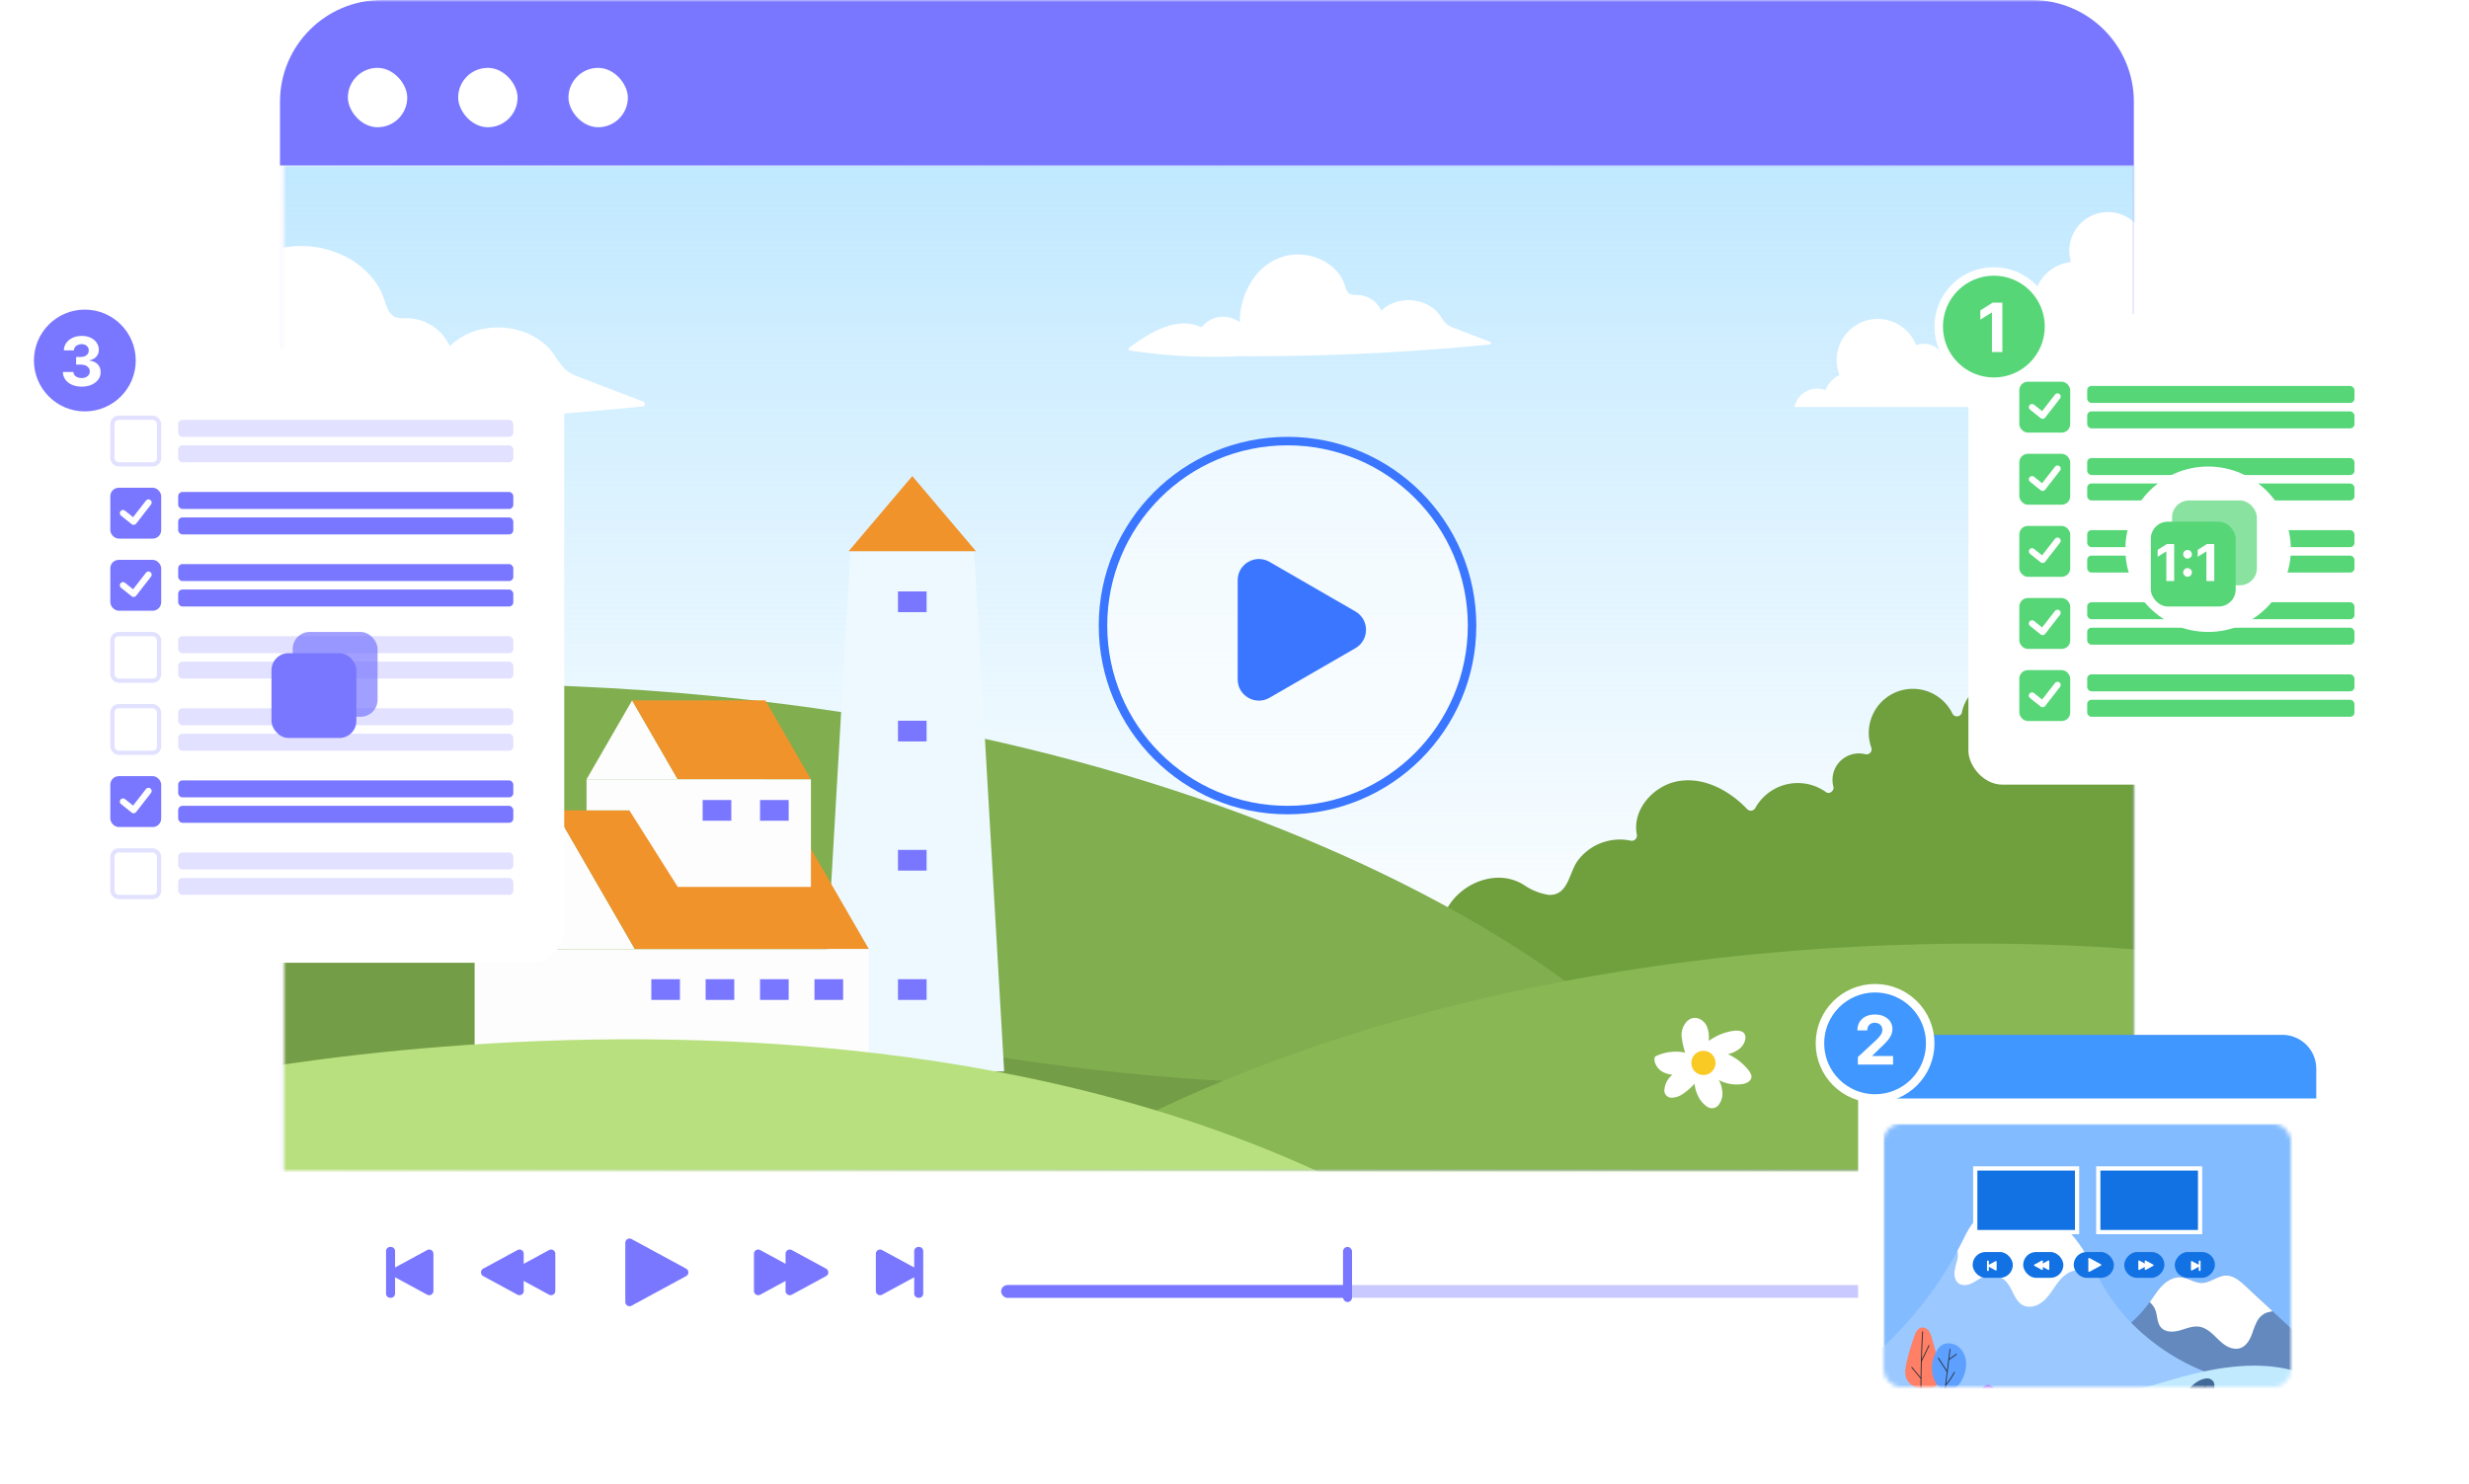 <svg width="582" height="350" fill="none" xmlns="http://www.w3.org/2000/svg"><mask id="a" style="mask-type:alpha" maskUnits="userSpaceOnUse" x="0" y="0" width="582" height="350"><path fill="#D9D9D9" d="M0 0h582v350H0z"/></mask><g mask="url(#a)"><g filter="url(#b)"><rect x="66" width="437" height="323" rx="24" fill="#fff"/></g><path fill="url(#c)" d="M66 39h437v237H66z"/><mask id="e" style="mask-type:alpha" maskUnits="userSpaceOnUse" x="67" y="39" width="436" height="237"><path fill="url(#d)" d="M67 39h436v237H67z"/></mask><g mask="url(#e)"><path d="M507.653-173H63.578v628.031h444.075V-173Z" fill="#fff"/><path d="M507.653-173H63.578v628.031h444.075V-173Z" fill="url(#f)"/><path d="m351.205 80.576-7.436-2.853c-1.075-.412-2.278-.764-3.089-1.629-.676-.744-1.136-1.69-1.825-2.454-2.191-2.42-5.747-3.292-8.883-2.657a8.632 8.632 0 0 0-4.367 2.272 6.313 6.313 0 0 0-3.198-3.164 6.193 6.193 0 0 0-2.467-.527c-.486.03-.973-.01-1.447-.122a1.783 1.783 0 0 1-1.027-.96c-.385-.757-.561-1.609-.926-2.373a9.61 9.61 0 0 0-1.163-1.838 10.889 10.889 0 0 0-3.38-2.758 12.932 12.932 0 0 0-8.788-1.224 13.329 13.329 0 0 0-7.828 5.516 17.87 17.87 0 0 0-3.137 10.201 6.496 6.496 0 0 0-9.031 1.17c-4.482-2.157-9.464-.122-13.412 2.325-1.257.777-2.461 1.636-3.644 2.521-.202.15-.243.568.082.616a132.735 132.735 0 0 0 18.454 1.48c2.47.027 4.935-.018 7.396-.135 7.044.036 14.085-.059 21.125-.284a566.5 566.5 0 0 0 24.289-1.291 549.45 549.45 0 0 0 13.58-1.17.34.34 0 0 0 .365-.275.335.335 0 0 0-.243-.387ZM151.557 94.673l-13.226-5.085c-1.912-.734-4.053-1.361-5.496-2.903-1.202-1.326-2.02-3.012-3.246-4.374-3.896-4.313-10.221-5.868-15.8-4.735a15.35 15.35 0 0 0-7.768 4.048 11.24 11.24 0 0 0-5.687-5.638 11.006 11.006 0 0 0-4.389-.94 8.796 8.796 0 0 1-2.573-.217 3.184 3.184 0 0 1-1.828-1.71c-.685-1.35-.998-2.868-1.647-4.23a17.064 17.064 0 0 0-2.068-3.277 19.368 19.368 0 0 0-6.012-4.916 22.962 22.962 0 0 0-15.632-2.18 23.713 23.713 0 0 0-13.924 9.83 31.89 31.89 0 0 0-5.58 18.182 11.538 11.538 0 0 0-16.064 2.085c-7.972-3.844-16.834-.217-23.856 4.144-2.236 1.386-4.377 2.916-6.48 4.494-.362.265-.434 1.012.143 1.097a235.658 235.658 0 0 0 32.827 2.638c4.392.049 8.777-.032 13.154-.241 12.53.065 25.055-.104 37.576-.506 14.429-.457 28.83-1.225 43.203-2.3a976.246 976.246 0 0 0 24.157-2.085.6.6 0 0 0 .649-.491.605.605 0 0 0-.433-.69ZM506 96V59.12a9.128 9.128 0 0 0-3.162-6.91 9.108 9.108 0 0 0-7.295-2.11 9.098 9.098 0 0 0-6.357 4.156 9.117 9.117 0 0 0-1.003 7.533 9.84 9.84 0 0 0-7.187 4.375 9.865 9.865 0 0 0-1.191 8.335 5.351 5.351 0 0 0-1.904-.347 5.658 5.658 0 0 0-1.541.219 9.546 9.546 0 0 0-8.556-8.764 9.534 9.534 0 0 0-7.986 3.046 9.55 9.55 0 0 0-2.345 8.225 9.552 9.552 0 0 0 1.785 4.016 6.342 6.342 0 0 0-2.091 1.654 5.467 5.467 0 0 0-3.733-1.484 5.575 5.575 0 0 0-1.775.3 9.698 9.698 0 0 0-8.837-6.16 9.68 9.68 0 0 0-6.906 2.709 9.71 9.71 0 0 0-2.304 10.529 6.36 6.36 0 0 0-3.29 3.55A5.478 5.478 0 0 0 423 95.978L506 96Z" fill="#fff"/><path d="M442.03 235.5c-27.007 1.039-54.039 1.35-81.046.234-14.671-.623-29.343-1.662-43.937-3.246 1.844-4.441 4.025-9.219 8.05-12.023 4.025-2.805 9.348-3.246 12.62.337a1.193 1.193 0 0 0 2-.857c-.234-7.348 7.063-13.321 14.152-12.983 1.835.095 3.618.639 5.194 1.584a14.287 14.287 0 0 0 5.92 2.441c4.804.285 4.804-5.35 7.038-8.206a12.385 12.385 0 0 1 12.36-4.571 1.228 1.228 0 0 0 1.126-.329 1.214 1.214 0 0 0 .329-1.125c-1.117-5.765 3.713-11.192 9.114-12.438 6.31-1.455 12.698 1.999 16.931 6.492a1.203 1.203 0 0 0 .978.323 1.193 1.193 0 0 0 .866-.557 11.455 11.455 0 0 1 12.292-5.726c1.587.318 3.088.968 4.405 1.909.831.649 2.052-.39 1.74-1.325a6.23 6.23 0 0 1 7.531-7.608 1.198 1.198 0 0 0 1.449-.842c.055-.2.057-.411.005-.612a10.386 10.386 0 0 1 13.465-13.274 10.387 10.387 0 0 1 5.673 5.249 1.2 1.2 0 0 0 1.17.551 1.191 1.191 0 0 0 .986-.836 9.91 9.91 0 0 1 9.094-7.984 9.912 9.912 0 0 1 4.253.661 1.188 1.188 0 0 0 1.04.071 1.198 1.198 0 0 0 .7-.772 25.957 25.957 0 0 1 15.919-16.373 25.97 25.97 0 0 1 22.695 2.532 458.405 458.405 0 0 0 3.272 65.932c.779 6.336 1.688 12.62 2.597 18.905-26.643 1.74-53.286 3.453-79.981 4.466Z" fill="#709F3E"/><path d="M374.359 235.554s-99.872-87.174-314.21-72.71v122.594h334.854l-20.644-49.884Z" fill="#81AE4F"/><path opacity=".1" d="M49.763 188.629s110.752 62.79 253.783 66.893l-49.936 42.665-239.735-9.972 35.888-99.586Z" fill="#000"/><path d="M511.47 224.645s-139.837-17.243-255.159 45.391l138.693 113.506H511.47V224.645Z" fill="#88B753"/><path d="M406.167 243.651a13.814 13.814 0 0 0-3.38 1.78 7.383 7.383 0 0 0-.37-3.27 3.472 3.472 0 0 0-2.25-2.08c-2.33-.57-3.81 2-3.79 4a17.71 17.71 0 0 0 .86 4.11 10.99 10.99 0 0 0-5.91.41c-.25.09-.49.19-.73.3-.24.11-.48.16-.55.42a2.473 2.473 0 0 0 .16 1.47 4.005 4.005 0 0 0 2.16 2.15c.599.24 1.228.398 1.87.47a4.99 4.99 0 0 0-1.91 3.67c-.008.221.028.443.107.65a1.655 1.655 0 0 0 .889.938c.203.09.422.138.644.142a4.502 4.502 0 0 0 2.66-.85 13.267 13.267 0 0 0 2.82-2.46c.09.975.354 1.927.78 2.81a6.329 6.329 0 0 0 2.27 2.69 1.998 1.998 0 0 0 2.67-.54 4.367 4.367 0 0 0 .8-3.24 6.797 6.797 0 0 0-.79-2.57 8.874 8.874 0 0 0 5.82.9c1-.21 2.15-.92 1.8-2.13a4.843 4.843 0 0 0-1.11-1.65 14.532 14.532 0 0 0-1.44-1.4 13.375 13.375 0 0 0-2.93-1.82 6.66 6.66 0 0 0 2.33-1 3.817 3.817 0 0 0 1.78-2.63c.26-2.9-3.77-1.78-5.26-1.27Z" fill="#fff"/><path d="M404.167 249.511a2.848 2.848 0 0 1-2.054 3.895 2.847 2.847 0 0 1-3.423-2.77 2.846 2.846 0 0 1 3.921-2.658c.701.285 1.26.836 1.556 1.533Z" fill="#F9CA24"/><path d="M236.705 252.611h-43.34l7.115-122.646h29.136l7.089 122.646Z" fill="#EEF9FF"/><path d="m130.756 191.064-18.879 32.72h37.783l-18.904-32.72Z" fill="#FDFDFD"/><path d="M185.915 191.064H130.76l18.904 32.72H204.82l-18.905-32.72Z" fill="#F0932B"/><path d="M204.816 223.791h-92.939v28.824h92.939v-28.824ZM149.01 165.129l-10.75 18.619h21.501l-10.751-18.619Z" fill="#FDFDFD"/><path d="M180.407 165.129h-31.395l10.75 18.619H191.157l-10.75-18.619Z" fill="#F0932B"/><path d="M138.26 183.748v7.323h10.101l11.4 18.048h31.395v-25.371H138.26Z" fill="#FDFDFD"/><path d="m215.05 112.256-15.009 17.71h30.019l-15.01-17.71Z" fill="#F0932B"/><path d="M160.283 230.875h-6.752v4.882h6.752v-4.882ZM172.384 188.627h-6.751v4.882h6.751v-4.882ZM185.91 188.627h-6.752v4.882h6.752v-4.882ZM173.084 230.875h-6.752v4.882h6.752v-4.882ZM185.91 230.875h-6.752v4.882h6.752v-4.882ZM198.744 230.875h-6.752v4.882h6.752v-4.882ZM218.425 230.875h-6.751v4.882h6.751v-4.882ZM218.425 200.387h-6.751v4.882h6.751v-4.882ZM218.425 169.934h-6.751v4.882h6.751v-4.882ZM218.425 139.445h-6.751v4.882h6.751v-4.882Z" fill="#7977FF"/><path d="M45.922 254.612s238.099-51.936 349.085 86.161L45.922 369.026V254.612Z" fill="#B8E07E"/><path opacity=".1" d="M40.91 265.729s159.572 70.113 342.983 62.322l18.619 20.774-356.59 20.203-5.012-103.299Z" fill="#000"/><path d="M133.717 315.738a26.535 26.535 0 0 0-23.709.207 1.195 1.195 0 0 1-1.039.072 1.193 1.193 0 0 1-.7-.773 9.951 9.951 0 0 0-10.723-5.706 9.95 9.95 0 0 0-4.001 1.629c-.857.65-1.948-.389-1.74-1.298a10.829 10.829 0 0 0-6.31-12.283 10.878 10.878 0 0 0-12.984 4.675 1.197 1.197 0 0 1-2.051 0 6.232 6.232 0 0 0-10.7.207 1.195 1.195 0 0 1-2.18-.259 11.43 11.43 0 0 0-5.287-7.782 11.418 11.418 0 0 0-9.333-1.177 1.173 1.173 0 0 1-1.356-.601 1.169 1.169 0 0 1-.124-.516c0-6.154-2.052-12.984-7.583-16.464a12.604 12.604 0 0 0-10.387-1.142 592.049 592.049 0 0 1 5.193 67.802c1.065.935 2.078 1.921 3.142 2.856 19.866 17.944 40.147 35.316 60.427 52.715 3.662-5.194 7.401-10.387 11.27-15.425a459.885 459.885 0 0 1 43.756-49.495 26.416 26.416 0 0 0-13.581-17.242Z" fill="url(#g)"/></g><g opacity=".4" filter="url(#h)"><rect x="236" y="299" width="208" height="3" rx="1.5" fill="#7977FF"/></g><g filter="url(#i)"><rect x="236" y="299" width="82" height="3" rx="1.5" fill="#7977FF"/></g><rect x="316.578" y="294" width="2.128" height="13" rx="1.064" fill="#7977FF"/><path fill-rule="evenodd" clip-rule="evenodd" d="M463.101 303.789H459a1 1 0 0 1-1-1v-5.232a1 1 0 0 1 1-1h4.105l5.588-4.117a.6.6 0 0 1 .956.483v14.502a.6.6 0 0 1-.956.484l-5.592-4.12Z" fill="#7977FF"/><path d="M472.121 303.466c1.282-.468 2.203-1.765 2.203-3.293 0-1.537-.934-2.842-2.228-3.302M474.824 305.288c2.064-.656 3.569-2.697 3.569-5.115 0-2.413-1.5-4.451-3.558-5.111" stroke="#7977FF" stroke-linecap="round"/><path d="M161.739 299.121a1 1 0 0 1 0 1.758l-12.865 6.98a1 1 0 0 1-1.476-.879v-13.96a1 1 0 0 1 1.476-.879l12.865 6.98ZM187.278 299.121a1 1 0 0 1 0 1.758l-8.076 4.382a1 1 0 0 1-1.477-.879v-8.764a1 1 0 0 1 1.477-.879l8.076 4.382Z" fill="#7977FF"/><path d="M194.728 299.121a1 1 0 0 1 0 1.758l-8.077 4.382a1 1 0 0 1-1.477-.879v-8.764a1 1 0 0 1 1.477-.879l8.077 4.382Z" fill="#7977FF"/><path fill-rule="evenodd" clip-rule="evenodd" d="M216.501 294a1 1 0 0 0-1 1v3.845l-7.567-4.106a1 1 0 0 0-1.477.879v8.764a1 1 0 0 0 1.477.879l7.567-4.106V305a1 1 0 0 0 1 1h.129a1 1 0 0 0 1-1v-10a1 1 0 0 0-1-1h-.129Z" fill="#7977FF"/><path d="M121.351 299.121a1 1 0 0 0 0 1.758l8.076 4.382a1 1 0 0 0 1.477-.879v-8.764a1 1 0 0 0-1.477-.879l-8.076 4.382Z" fill="#7977FF"/><path d="M113.901 299.121a1 1 0 0 0 0 1.758l8.077 4.382a1 1 0 0 0 1.477-.879v-8.764a1 1 0 0 0-1.477-.879l-8.077 4.382Z" fill="#7977FF"/><path fill-rule="evenodd" clip-rule="evenodd" d="M92.126 294a1 1 0 0 1 1 1v3.845l7.567-4.106a1 1 0 0 1 1.477.879v8.764a1 1 0 0 1-1.477.879l-7.567-4.106V305a1 1 0 0 1-1 1h-.129a1 1 0 0 1-1-1v-10a1 1 0 0 1 1-1h.129Z" fill="#7977FF"/><path d="M66 24C66 10.745 76.745 0 90 0h389c13.255 0 24 10.745 24 24v15H66V24Z" fill="#7977FF"/><g filter="url(#j)"><rect x="134" y="12" width="14" height="14" rx="7" fill="#fff"/></g><g filter="url(#k)"><rect x="108" y="12" width="14" height="14" rx="7" fill="#fff"/></g><g filter="url(#l)"><rect x="82" y="12" width="14" height="14" rx="7" fill="#fff"/></g><g filter="url(#m)"><circle cx="303.5" cy="147.5" r="43.5" fill="#fff" fill-opacity=".6"/><circle cx="303.5" cy="147.5" r="43.5" stroke="#3A76FF" stroke-width="2"/></g><path d="M319.5 144.17c3.333 1.924 3.333 6.736 0 8.66l-20.25 11.691c-3.333 1.925-7.5-.481-7.5-4.33v-23.382c0-3.849 4.167-6.255 7.5-4.33l20.25 11.691Z" fill="#3A76FF"/><g filter="url(#n)"><rect x="438" y="244" width="108" height="89" rx="8" fill="#fff"/></g><mask id="o" style="mask-type:alpha" maskUnits="userSpaceOnUse" x="444" y="265" width="96" height="62"><rect x="444" y="265" width="96" height="62" rx="4" fill="#FFD8C3"/></mask><g mask="url(#o)"><path d="M538.872 265h-93.328c-.853 0-1.544.907-1.544 2.027v76.946c0 1.12.691 2.027 1.544 2.027h93.328c.853 0 1.544-.907 1.544-2.027v-76.946c0-1.12-.691-2.027-1.544-2.027Z" fill="#82BBFF"/><path d="M543.901 322.028c-.428 2.345-1.354 4.652-3.001 6.379a7.523 7.523 0 0 1-.501.493c-2.337 2.144-5.573 3.001-8.703 3.636a81.336 81.336 0 0 1-28.414.553c-4.347-.686-8.93-1.899-11.811-5.217-1.599-1.852-2.534-4.54-1.552-6.778.982-2.238 3.498-3.353 5.685-4.497a32.596 32.596 0 0 0 9.431-7.455 29.916 29.916 0 0 0 1.693-2.144l.193-.261c.935-1.287 1.779-2.688 2.937-3.803 1.157-1.115 2.709-1.929 4.287-1.788 1.668.155 3.142 1.325 4.819 1.325 2.045 0 3.789-1.741 5.834-1.741 1.771 0 3.241 1.287 4.532 2.483l6.349 5.929c2.306 2.143 4.61 4.287 6.91 6.43l1.715-.673c.013 2.388.03 4.789-.403 7.129Z" fill="#6389BF"/><path d="M538.684 335.893c-1.556 4.03-4.913 7.262-8.612 9.363-4.583 2.594-9.83 3.734-15.005 4.681a251.612 251.612 0 0 1-46.3 4.069c-6.323-.03-12.998-.408-18.297-3.859-4.887-3.189-7.931-8.638-9.388-14.288-1.458-5.651-1.501-11.545-1.535-17.38l3.065.262a89.21 89.21 0 0 0 18.803-23.806c.429-.819.883-1.651 1.286-2.487.737-1.466 1.441-2.966 2.512-4.21 1.072-1.243 2.572-2.212 4.206-2.237 1.509-.026 2.906.737 4.385 1.029 2.093.428 4.249-.095 6.384-.078 6.456.069 10.289 6.362 13.332 12.047 1.004 1.856 1.921 3.644 2.821 5.144a43.405 43.405 0 0 0 5.878 7.571 50.484 50.484 0 0 0 19.506 12.433c3.352 1.174 6.833 1.997 10.061 3.481 1.771.814 4.287 2.143 5.809 3.858 1.141 1.256 1.732 2.739 1.089 4.407Z" fill="#9AC8FF"/><path d="M493.522 298.998a1.73 1.73 0 0 1-.501.428c-.991.558-2.213.086-3.349.099-1.804.021-3.361 1.312-4.471 2.735-1.11 1.423-1.976 3.065-3.297 4.309-1.32 1.243-3.318 2.006-4.951 1.226-2.109-1.012-2.457-3.859-4.043-5.595a4.898 4.898 0 0 0-5.17-1.239c-1.02.382-1.882 1.093-2.864 1.578-.981.484-2.212.711-3.116.098-.815-.553-1.111-1.637-1.046-2.619.135-.975.347-1.939.634-2.881a4.713 4.713 0 0 0 .052-2.19c.428-.819.883-1.651 1.286-2.487.737-1.466 1.44-2.967 2.512-4.21 1.072-1.243 2.572-2.212 4.205-2.238 1.509-.025 2.907.738 4.386 1.029 2.092.429 4.248-.094 6.383-.077 6.474.056 10.289 6.349 13.35 12.034ZM535.68 309.142c-.502.167-1.051.232-1.544.429a4.286 4.286 0 0 0-2.113 2.01 18.8 18.8 0 0 0-1.106 2.761c-.528 1.445-1.325 2.98-2.774 3.494-1.196.429-2.547.03-3.605-.664-1.059-.695-1.912-1.659-2.843-2.517-.93-.857-2.006-1.646-3.258-1.839-1.543-.244-3.057.429-4.561.857-1.505.429-3.331.523-4.407-.613-.858-.904-.905-2.216-1.162-3.365a4.638 4.638 0 0 0-1.586-2.679l.193-.262c.934-1.286 1.779-2.688 2.936-3.802 1.158-1.115 2.71-1.93 4.287-1.788 1.668.154 3.143 1.325 4.819 1.325 2.045 0 3.79-1.741 5.835-1.741 1.77 0 3.24 1.286 4.531 2.482l6.358 5.912Z" fill="#fff"/><path d="M437 332.694c17.191-6.002 36.071.163 54.046-2.217 9.32-1.234 18.22-4.75 27.399-6.859 9.178-2.109 19.167-2.709 27.604 1.638a65.566 65.566 0 0 1 1.946 16.663c-.043 5.574-1.715 11.387-5.573 15.194-4.716 4.587-11.605 5.466-18.005 5.693a148.191 148.191 0 0 1-75.825-18.027c-5.033-2.74-10.413-6.306-11.592-12.085Z" fill="#C1EAFF"/><path d="M449.336 321.701c-.205 1.029-.372 2.123-.03 3.117.511 1.479 2.054 2.392 3.593 2.671 1.183.214 2.508.086 3.43-.703a3.768 3.768 0 0 0 1.144-2.851 11.36 11.36 0 0 0-.574-3.104l-1.488-5.226a6.306 6.306 0 0 0-.613-1.582 2.073 2.073 0 0 0-1.32-.994c-1.689-.309-2.174 1.942-2.572 3.069a41.401 41.401 0 0 0-1.57 5.603Z" fill="#FF8066"/><path d="M453.093 314.013c-.254 4.59-.384 9.189-.39 13.796 0 1.286 0 2.572.022 3.892a.107.107 0 0 0 .107.107.107.107 0 0 0 .107-.107c-.066-4.604-.006-9.205.18-13.804.056-1.286.116-2.572.189-3.884 0-.137-.206-.137-.215 0Z" fill="#283038"/><path d="M450.58 322.48c.716.857 1.436 1.714 2.144 2.572.085.107.235-.043.15-.15a399.67 399.67 0 0 1-2.143-2.572c-.091-.107-.241.043-.151.15ZM454.632 317.174c-.609 1.263-1.221 2.528-1.835 3.794-.06.12.124.231.184.107.609-1.266 1.22-2.53 1.835-3.793.06-.125-.124-.232-.184-.108Z" fill="#283038"/><path d="M455.679 320.503a7.372 7.372 0 0 0 .038 4.158 5.148 5.148 0 0 0 1.286 2.212 3.204 3.204 0 0 0 2.345.918 3.308 3.308 0 0 0 2.062-.969 6.138 6.138 0 0 0 1.286-1.929 7.79 7.79 0 0 0 .742-3.816 5.083 5.083 0 0 0-1.676-3.43 3.86 3.86 0 0 0-3.104-.857c-1.638.283-2.581 2.324-2.979 3.713Z" fill="#5EA0FF"/><path d="M459.561 318.119c-.429 3.61-.922 7.219-1.286 10.837a63.355 63.355 0 0 0-.236 3.109c0 .137.206.137.214 0 .185-3.619.695-7.216 1.132-10.812l.377-3.134c0-.137-.197-.133-.214 0h.013Z" fill="#283038"/><path d="M460.601 323.506a15.722 15.722 0 0 1-1.968 2.927c-.09.107.06.257.15.15a15.832 15.832 0 0 0 2.002-2.97c.064-.12-.12-.232-.184-.107ZM456.813 320.28l2.104 3.224c.073.111.258 0 .185-.108l-2.096-3.223c-.073-.116-.257 0-.185.107h-.008ZM461.092 319.218l-1.714 1.238c-.111.081 0 .266.107.184l1.714-1.238c.112-.077 0-.261-.107-.184Z" fill="#283038"/><path d="M514.942 328.977a7.393 7.393 0 0 0-.806 5.024 6.114 6.114 0 0 0 2.958 4.077 5.215 5.215 0 0 0 4.978 0 4.558 4.558 0 0 0 2.276-4.347c-.257-2.225-2.246-3.999-2.354-6.237-.025-.562.061-1.158-.197-1.659a1.745 1.745 0 0 0-1.689-.823c-2.109.175-4.201 2.22-5.166 3.965Z" fill="#426A99"/><path d="M519.757 326.695c-.78 4.193-1.404 8.41-1.873 12.651a214.39 214.39 0 0 0-.364 3.674c0 .137.201.137.214 0a171.273 171.273 0 0 1 2.225-16.269c.026-.133-.18-.193-.202-.056Z" fill="#283038"/><path d="M464.155 334.817c-.302 1.001-.567 2.065-.318 3.081.366 1.51 1.809 2.548 3.307 2.975 1.15.319 2.472.319 3.443-.376.851-.611 1.294-1.669 1.399-2.714a11.249 11.249 0 0 0-.281-3.125c-.331-1.767-.66-3.536-.987-5.307a6.192 6.192 0 0 0-.462-1.622 2.056 2.056 0 0 0-1.214-1.105c-1.637-.462-2.329 1.72-2.826 2.797a40.955 40.955 0 0 0-2.061 5.396Z" fill="#AA6BFA"/></g><path fill="#1271E3" stroke="#fff" d="M465.613 275.5h24v15h-24zM494.613 275.5h24v15h-24z"/><rect x="465" y="295.199" width="9.474" height="6.091" rx="3.045" fill="#1271E3"/><path fill-rule="evenodd" clip-rule="evenodd" d="M468.647 297.229c.092 0 .167.074.167.166v.818l1.592-.864c.111-.06.246.02.246.147v1.901a.167.167 0 0 1-.246.147l-1.592-.864v.818a.167.167 0 0 1-.167.167h-.099a.166.166 0 0 1-.166-.167v-2.103c0-.092.074-.166.166-.166h.099Z" fill="#fff"/><rect x="476.91" y="295.199" width="9.474" height="6.091" rx="3.045" fill="#1271E3"/><path d="M481.063 298.165a.167.167 0 0 0 0 .293l1.752.951c.111.06.246-.02.246-.147v-1.901a.166.166 0 0 0-.246-.146l-1.752.95Z" fill="#fff"/><path d="M479.549 298.165a.167.167 0 0 0 0 .293l1.753.951c.111.06.246-.02.246-.147v-1.901a.166.166 0 0 0-.246-.146l-1.753.95Z" fill="#fff"/><rect width="9.474" height="6.091" rx="3.045" transform="matrix(-1 0 0 1 522.113 295.199)" fill="#1271E3"/><path fill-rule="evenodd" clip-rule="evenodd" d="M518.464 297.229a.166.166 0 0 0-.166.166v.818l-1.593-.864a.167.167 0 0 0-.246.147v1.901c0 .127.135.207.246.147l1.593-.864v.818c0 .092.074.167.166.167h.099a.167.167 0 0 0 .167-.167v-2.103a.166.166 0 0 0-.167-.166h-.099Z" fill="#fff"/><rect width="9.474" height="6.091" rx="3.045" transform="matrix(-1 0 0 1 510.203 295.199)" fill="#1271E3"/><path d="M506.05 298.165a.166.166 0 0 1 0 .293l-1.752.951a.167.167 0 0 1-.246-.147v-1.901c0-.126.135-.207.246-.146l1.752.95Z" fill="#fff"/><path d="M507.564 298.165a.167.167 0 0 1 0 .293l-1.752.951a.167.167 0 0 1-.246-.147v-1.901c0-.126.135-.207.246-.146l1.752.95Z" fill="#fff"/><rect x="488.818" y="295.199" width="9.474" height="6.091" rx="3.045" fill="#1271E3"/><path d="M495.238 298.099a.167.167 0 0 1 0 .293l-2.725 1.478a.167.167 0 0 1-.246-.147v-2.956c0-.126.135-.207.246-.147l2.725 1.479Z" fill="#fff"/><path d="M438 252a8 8 0 0 1 8-8h92a8 8 0 0 1 8 8v7H438v-7Z" fill="#4097FF"/><circle cx="442" cy="246" r="13" fill="#4097FF" stroke="#fff" stroke-width="2"/><path d="M437.943 251v-1.773l4.142-3.835c.353-.341.648-.648.887-.92.242-.273.426-.54.551-.802.125-.265.187-.551.187-.858 0-.34-.077-.634-.233-.88a1.53 1.53 0 0 0-.636-.574 2 2 0 0 0-.915-.205c-.356 0-.667.072-.932.216a1.49 1.49 0 0 0-.613.62c-.144.269-.216.589-.216.96h-2.335c0-.762.172-1.422.517-1.983a3.446 3.446 0 0 1 1.448-1.301c.622-.307 1.338-.46 2.148-.46.834 0 1.559.147 2.176.443.622.291 1.104.697 1.449 1.216s.517 1.113.517 1.784c0 .439-.087.873-.261 1.301-.171.428-.476.903-.915 1.426-.439.519-1.059 1.142-1.858 1.869l-1.699 1.665v.08h4.887V251h-8.296Z" fill="#fff"/><g filter="url(#p)"><rect x="14" y="78" width="119" height="145" rx="8" fill="#fff"/></g><circle cx="20" cy="85" r="13" fill="#7977FF" stroke="#fff" stroke-width="2"/><path d="M19.244 91.16c-.848 0-1.604-.147-2.267-.438-.659-.296-1.18-.701-1.562-1.216a3.056 3.056 0 0 1-.585-1.796h2.477c.015.284.108.534.278.75.174.212.405.377.693.495.288.117.612.176.972.176.375 0 .706-.067.994-.2.288-.132.514-.316.677-.55.162-.235.244-.506.244-.813 0-.31-.087-.585-.262-.824a1.67 1.67 0 0 0-.738-.568c-.318-.136-.697-.204-1.137-.204h-1.085v-1.807h1.085c.372 0 .7-.065.983-.193.288-.13.512-.307.67-.534.16-.232.24-.5.24-.807a1.395 1.395 0 0 0-.79-1.29 1.884 1.884 0 0 0-.864-.188c-.333 0-.638.061-.915.182a1.6 1.6 0 0 0-.665.506 1.33 1.33 0 0 0-.267.773h-2.358a3.03 3.03 0 0 1 .574-1.773c.372-.511.872-.911 1.5-1.199.633-.292 1.347-.438 2.142-.438.803 0 1.506.146 2.108.438.603.292 1.07.686 1.404 1.182.337.492.504 1.045.5 1.659.004.651-.2 1.195-.608 1.63-.405.436-.934.713-1.585.83v.091c.856.11 1.507.407 1.954.892.45.481.674 1.084.67 1.807a2.839 2.839 0 0 1-.573 1.767c-.383.515-.911.92-1.585 1.216-.675.295-1.447.443-2.319.443Z" fill="#fff"/><rect x="26.5" y="98.5" width="11" height="11" rx="1.5" stroke="#E2E1FF"/><rect x="42" y="99" width="79" height="4" rx="1" fill="#E2E1FF"/><rect x="42" y="105" width="79" height="4" rx="1" fill="#E2E1FF"/><rect x="26" y="115" width="12" height="12" rx="2" fill="#7977FF"/><path d="m29 121 2.5 2 3.5-4.5" stroke="#fff" stroke-width="1.5" stroke-linecap="round" stroke-linejoin="round"/><rect x="42" y="116" width="79" height="4" rx="1" fill="#7977FF"/><rect x="42" y="122" width="79" height="4" rx="1" fill="#7977FF"/><rect x="26" y="132" width="12" height="12" rx="2" fill="#7977FF"/><path d="m29 138 2.5 2 3.5-4.5" stroke="#fff" stroke-width="1.5" stroke-linecap="round" stroke-linejoin="round"/><rect x="42" y="133" width="79" height="4" rx="1" fill="#7977FF"/><rect x="42" y="139" width="79" height="4" rx="1" fill="#7977FF"/><rect x="26.5" y="149.5" width="11" height="11" rx="1.5" stroke="#E2E1FF"/><rect x="42" y="150" width="79" height="4" rx="1" fill="#E2E1FF"/><rect x="42" y="156" width="79" height="4" rx="1" fill="#E2E1FF"/><rect x="26.5" y="166.5" width="11" height="11" rx="1.5" stroke="#E2E1FF"/><rect x="42" y="167" width="79" height="4" rx="1" fill="#E2E1FF"/><rect x="42" y="173" width="79" height="4" rx="1" fill="#E2E1FF"/><rect x="26" y="183" width="12" height="12" rx="2" fill="#7977FF"/><path d="m29 189 2.5 2 3.5-4.5" stroke="#fff" stroke-width="1.5" stroke-linecap="round" stroke-linejoin="round"/><rect x="42" y="184" width="79" height="4" rx="1" fill="#7977FF"/><rect x="42" y="190" width="79" height="4" rx="1" fill="#7977FF"/><rect x="26.5" y="200.5" width="11" height="11" rx="1.5" stroke="#E2E1FF"/><rect x="42" y="201" width="79" height="4" rx="1" fill="#E2E1FF"/><rect x="42" y="207" width="79" height="4" rx="1" fill="#E2E1FF"/><rect opacity=".7" x="69" y="149" width="20" height="20" rx="4" fill="#7977FF"/><rect x="64" y="154" width="20" height="20" rx="4" fill="#7977FF"/><g filter="url(#q)"><rect x="464" y="70" width="103" height="111" rx="8" fill="#fff"/></g><circle cx="470" cy="77" r="13" fill="#57D678" stroke="#fff" stroke-width="2"/><path d="M472.006 71.364V83h-2.461v-9.301h-.068l-2.665 1.67v-2.181l2.881-1.824h2.313Z" fill="#fff"/><rect x="476" y="107" width="12" height="12" rx="2" fill="#57D678"/><path d="m479 113 2.5 2 3.5-4.5" stroke="#fff" stroke-width="1.5" stroke-linecap="round" stroke-linejoin="round"/><rect x="492" y="108" width="63" height="4" rx="1" fill="#57D678"/><rect x="492" y="114" width="63" height="4" rx="1" fill="#57D678"/><rect x="476" y="90" width="12" height="12" rx="2" fill="#57D678"/><path d="m479 96 2.5 2 3.5-4.5" stroke="#fff" stroke-width="1.5" stroke-linecap="round" stroke-linejoin="round"/><rect x="492" y="91" width="63" height="4" rx="1" fill="#57D678"/><rect x="492" y="97" width="63" height="4" rx="1" fill="#57D678"/><rect x="476" y="124" width="12" height="12" rx="2" fill="#57D678"/><path d="m479 130 2.5 2 3.5-4.5" stroke="#fff" stroke-width="1.5" stroke-linecap="round" stroke-linejoin="round"/><rect x="492" y="125" width="63" height="4" rx="1" fill="#57D678"/><rect x="492" y="131" width="63" height="4" rx="1" fill="#57D678"/><rect x="476" y="141" width="12" height="12" rx="2" fill="#57D678"/><path d="m479 147 2.5 2 3.5-4.5" stroke="#fff" stroke-width="1.5" stroke-linecap="round" stroke-linejoin="round"/><rect x="492" y="142" width="63" height="4" rx="1" fill="#57D678"/><rect x="492" y="148" width="63" height="4" rx="1" fill="#57D678"/><rect x="476" y="158" width="12" height="12" rx="2" fill="#57D678"/><path d="m479 164 2.5 2 3.5-4.5" stroke="#fff" stroke-width="1.5" stroke-linecap="round" stroke-linejoin="round"/><rect x="492" y="159" width="63" height="4" rx="1" fill="#57D678"/><rect x="492" y="165" width="63" height="4" rx="1" fill="#57D678"/><circle cx="520.5" cy="129.5" r="19.5" fill="#fff"/><rect opacity=".7" x="512" y="118" width="20" height="20" rx="4" fill="#57D678"/><rect x="507" y="123" width="20" height="20" rx="4" fill="#57D678"/><path d="M512.504 128.273V137h-1.845v-6.976h-.051l-1.999 1.253v-1.636l2.161-1.368h1.734Zm3.153 7.713a1 1 0 0 1-.725-.298.987.987 0 0 1-.298-.725c0-.278.099-.517.298-.716a.995.995 0 0 1 .725-.298c.272 0 .511.099.716.298a.965.965 0 0 1 .306.716.96.96 0 0 1-.145.516 1.091 1.091 0 0 1-.37.37.979.979 0 0 1-.507.137Zm0-4.283a.995.995 0 0 1-.725-.298.987.987 0 0 1-.298-.725.96.96 0 0 1 .298-.711.996.996 0 0 1 .725-.299c.272 0 .511.1.716.299a.95.95 0 0 1 .306.711.964.964 0 0 1-.145.52 1.057 1.057 0 0 1-.37.367.978.978 0 0 1-.507.136Zm6.293-3.43V137h-1.846v-6.976h-.051l-1.998 1.253v-1.636l2.16-1.368h1.735Z" fill="#fff"/></g><defs><filter id="n" x="428" y="238" width="128" height="109" filterUnits="userSpaceOnUse" color-interpolation-filters="sRGB"><feFlood flood-opacity="0" result="BackgroundImageFix"/><feColorMatrix in="SourceAlpha" values="0 0 0 0 0 0 0 0 0 0 0 0 0 0 0 0 0 0 127 0" result="hardAlpha"/><feOffset dy="4"/><feGaussianBlur stdDeviation="5"/><feColorMatrix values="0 0 0 0 0.597 0 0 0 0 0.659 0 0 0 0 0.767 0 0 0 0.3 0"/><feBlend in2="BackgroundImageFix" result="effect1_dropShadow_3933_297"/><feBlend in="SourceGraphic" in2="effect1_dropShadow_3933_297" result="shape"/></filter><filter id="b" x="46" y="-14" width="477" height="363" filterUnits="userSpaceOnUse" color-interpolation-filters="sRGB"><feFlood flood-opacity="0" result="BackgroundImageFix"/><feColorMatrix in="SourceAlpha" values="0 0 0 0 0 0 0 0 0 0 0 0 0 0 0 0 0 0 127 0" result="hardAlpha"/><feOffset dy="6"/><feGaussianBlur stdDeviation="10"/><feColorMatrix values="0 0 0 0 0.597 0 0 0 0 0.659 0 0 0 0 0.767 0 0 0 0.3 0"/><feBlend in2="BackgroundImageFix" result="effect1_dropShadow_3933_297"/><feBlend in="SourceGraphic" in2="effect1_dropShadow_3933_297" result="shape"/></filter><filter id="i" x="212" y="279" width="130" height="51" filterUnits="userSpaceOnUse" color-interpolation-filters="sRGB"><feFlood flood-opacity="0" result="BackgroundImageFix"/><feColorMatrix in="SourceAlpha" values="0 0 0 0 0 0 0 0 0 0 0 0 0 0 0 0 0 0 127 0" result="hardAlpha"/><feOffset dy="4"/><feGaussianBlur stdDeviation="12"/><feComposite in2="hardAlpha" operator="out"/><feColorMatrix values="0 0 0 0 0 0 0 0 0 0 0 0 0 0 0 0 0 0 0.25 0"/><feBlend in2="BackgroundImageFix" result="effect1_dropShadow_3933_297"/><feBlend in="SourceGraphic" in2="effect1_dropShadow_3933_297" result="shape"/></filter><filter id="j" x="130" y="12" width="22" height="22" filterUnits="userSpaceOnUse" color-interpolation-filters="sRGB"><feFlood flood-opacity="0" result="BackgroundImageFix"/><feColorMatrix in="SourceAlpha" values="0 0 0 0 0 0 0 0 0 0 0 0 0 0 0 0 0 0 127 0" result="hardAlpha"/><feOffset dy="4"/><feGaussianBlur stdDeviation="2"/><feComposite in2="hardAlpha" operator="out"/><feColorMatrix values="0 0 0 0 0.127 0 0 0 0 0.3 0 0 0 0 0.46 0 0 0 0.2 0"/><feBlend in2="BackgroundImageFix" result="effect1_dropShadow_3933_297"/><feBlend in="SourceGraphic" in2="effect1_dropShadow_3933_297" result="shape"/></filter><filter id="k" x="104" y="12" width="22" height="22" filterUnits="userSpaceOnUse" color-interpolation-filters="sRGB"><feFlood flood-opacity="0" result="BackgroundImageFix"/><feColorMatrix in="SourceAlpha" values="0 0 0 0 0 0 0 0 0 0 0 0 0 0 0 0 0 0 127 0" result="hardAlpha"/><feOffset dy="4"/><feGaussianBlur stdDeviation="2"/><feComposite in2="hardAlpha" operator="out"/><feColorMatrix values="0 0 0 0 0.127 0 0 0 0 0.3 0 0 0 0 0.46 0 0 0 0.2 0"/><feBlend in2="BackgroundImageFix" result="effect1_dropShadow_3933_297"/><feBlend in="SourceGraphic" in2="effect1_dropShadow_3933_297" result="shape"/></filter><filter id="l" x="78" y="12" width="22" height="22" filterUnits="userSpaceOnUse" color-interpolation-filters="sRGB"><feFlood flood-opacity="0" result="BackgroundImageFix"/><feColorMatrix in="SourceAlpha" values="0 0 0 0 0 0 0 0 0 0 0 0 0 0 0 0 0 0 127 0" result="hardAlpha"/><feOffset dy="4"/><feGaussianBlur stdDeviation="2"/><feComposite in2="hardAlpha" operator="out"/><feColorMatrix values="0 0 0 0 0.127 0 0 0 0 0.3 0 0 0 0 0.46 0 0 0 0.2 0"/><feBlend in2="BackgroundImageFix" result="effect1_dropShadow_3933_297"/><feBlend in="SourceGraphic" in2="effect1_dropShadow_3933_297" result="shape"/></filter><filter id="m" x="251" y="95" width="105" height="105" filterUnits="userSpaceOnUse" color-interpolation-filters="sRGB"><feFlood flood-opacity="0" result="BackgroundImageFix"/><feGaussianBlur in="BackgroundImageFix" stdDeviation="4"/><feComposite in2="SourceAlpha" operator="in" result="effect1_backgroundBlur_3933_297"/><feBlend in="SourceGraphic" in2="effect1_backgroundBlur_3933_297" result="shape"/></filter><filter id="h" x="212" y="279" width="256" height="51" filterUnits="userSpaceOnUse" color-interpolation-filters="sRGB"><feFlood flood-opacity="0" result="BackgroundImageFix"/><feColorMatrix in="SourceAlpha" values="0 0 0 0 0 0 0 0 0 0 0 0 0 0 0 0 0 0 127 0" result="hardAlpha"/><feOffset dy="4"/><feGaussianBlur stdDeviation="12"/><feComposite in2="hardAlpha" operator="out"/><feColorMatrix values="0 0 0 0 0 0 0 0 0 0 0 0 0 0 0 0 0 0 0.25 0"/><feBlend in2="BackgroundImageFix" result="effect1_dropShadow_3933_297"/><feBlend in="SourceGraphic" in2="effect1_dropShadow_3933_297" result="shape"/></filter><filter id="p" x="4" y="72" width="139" height="165" filterUnits="userSpaceOnUse" color-interpolation-filters="sRGB"><feFlood flood-opacity="0" result="BackgroundImageFix"/><feColorMatrix in="SourceAlpha" values="0 0 0 0 0 0 0 0 0 0 0 0 0 0 0 0 0 0 127 0" result="hardAlpha"/><feOffset dy="4"/><feGaussianBlur stdDeviation="5"/><feColorMatrix values="0 0 0 0 0.597 0 0 0 0 0.659 0 0 0 0 0.767 0 0 0 0.3 0"/><feBlend in2="BackgroundImageFix" result="effect1_dropShadow_3933_297"/><feBlend in="SourceGraphic" in2="effect1_dropShadow_3933_297" result="shape"/></filter><filter id="q" x="454" y="64" width="123" height="131" filterUnits="userSpaceOnUse" color-interpolation-filters="sRGB"><feFlood flood-opacity="0" result="BackgroundImageFix"/><feColorMatrix in="SourceAlpha" values="0 0 0 0 0 0 0 0 0 0 0 0 0 0 0 0 0 0 127 0" result="hardAlpha"/><feOffset dy="4"/><feGaussianBlur stdDeviation="5"/><feColorMatrix values="0 0 0 0 0.597 0 0 0 0 0.659 0 0 0 0 0.767 0 0 0 0.3 0"/><feBlend in2="BackgroundImageFix" result="effect1_dropShadow_3933_297"/><feBlend in="SourceGraphic" in2="effect1_dropShadow_3933_297" result="shape"/></filter><linearGradient id="c" x1="503" y1="160.39" x2="48.774" y2="160.39" gradientUnits="userSpaceOnUse"><stop stop-color="#B2B0FF"/><stop offset="1" stop-color="#7977FF" stop-opacity="0"/></linearGradient><linearGradient id="d" x1="503" y1="160.39" x2="49.813" y2="160.39" gradientUnits="userSpaceOnUse"><stop stop-color="#7977FF"/><stop offset="1" stop-color="#00A3FF"/></linearGradient><linearGradient id="f" x1="285.616" y1="-49" x2="285.616" y2="239.5" gradientUnits="userSpaceOnUse"><stop stop-color="#9CDBFF"/><stop offset="1" stop-color="#B7E5FF" stop-opacity="0"/></linearGradient><linearGradient id="g" x1="108.479" y1="266.18" x2="35.147" y2="386.753" gradientUnits="userSpaceOnUse"><stop stop-color="#02A081"/><stop offset=".11" stop-color="#038F7E"/><stop offset=".37" stop-color="#066979"/><stop offset=".62" stop-color="#084E74"/><stop offset=".83" stop-color="#0A3E72"/><stop offset="1" stop-color="#22A6B3"/></linearGradient></defs></svg>